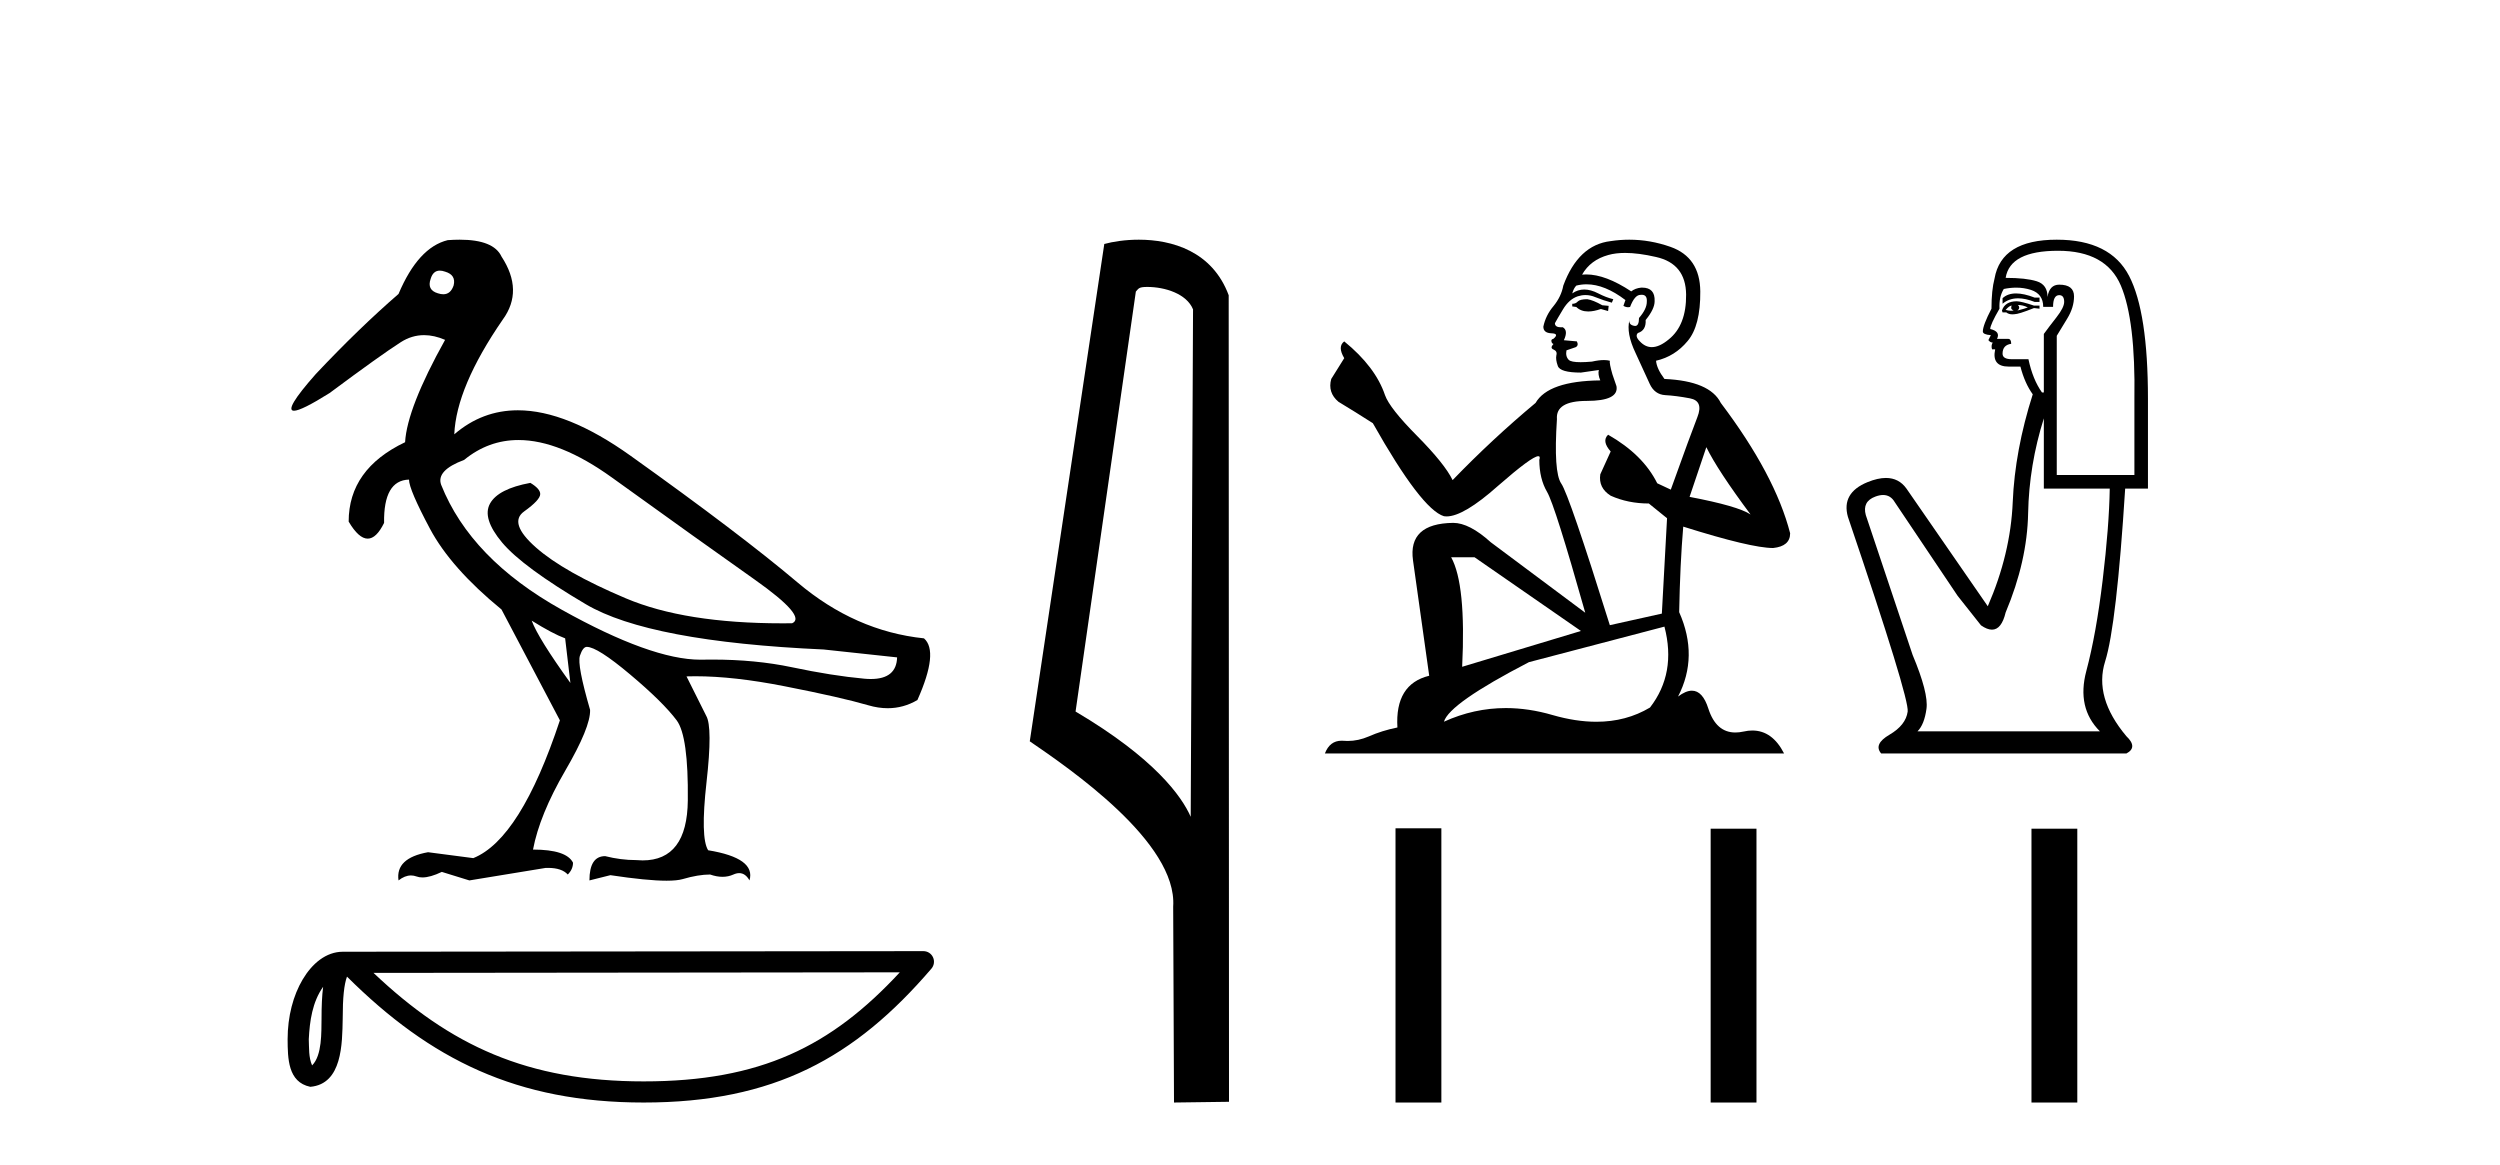 <?xml version='1.0' encoding='UTF-8' standalone='yes'?><svg xmlns='http://www.w3.org/2000/svg' xmlns:xlink='http://www.w3.org/1999/xlink' width='88.0' height='41.0' ><path d='M 15.481 9.526 C 15.537 9.526 15.599 9.538 15.667 9.562 C 15.929 9.639 16.029 9.8 15.968 10.047 C 15.898 10.254 15.777 10.358 15.604 10.358 C 15.546 10.358 15.483 10.347 15.413 10.324 C 15.152 10.247 15.067 10.077 15.159 9.816 C 15.216 9.622 15.324 9.526 15.481 9.526 ZM 18.251 15.489 C 19.221 15.489 20.319 15.93 21.544 16.812 C 23.661 18.337 25.335 19.533 26.567 20.403 C 27.798 21.273 28.237 21.785 27.883 21.939 C 27.766 21.94 27.651 21.941 27.537 21.941 C 25.25 21.941 23.415 21.648 22.029 21.061 C 20.574 20.446 19.52 19.849 18.866 19.272 C 18.211 18.694 18.073 18.271 18.45 18.002 C 18.827 17.732 19.016 17.528 19.016 17.39 C 19.016 17.267 18.9 17.136 18.669 16.997 C 17.915 17.136 17.442 17.378 17.249 17.725 C 17.057 18.071 17.199 18.529 17.676 19.099 C 18.154 19.668 19.135 20.392 20.621 21.269 C 22.106 22.147 24.896 22.678 28.991 22.862 L 31.578 23.14 C 31.564 23.647 31.256 23.901 30.655 23.901 C 30.582 23.901 30.505 23.898 30.423 23.89 C 29.669 23.821 28.818 23.686 27.871 23.486 C 27.022 23.307 26.09 23.217 25.074 23.217 C 24.957 23.217 24.839 23.218 24.719 23.22 C 24.697 23.221 24.675 23.221 24.653 23.221 C 23.502 23.221 21.877 22.636 19.778 21.465 C 17.638 20.272 16.222 18.806 15.529 17.066 C 15.406 16.728 15.675 16.435 16.337 16.189 C 16.907 15.722 17.545 15.489 18.251 15.489 ZM 18.715 21.846 C 19.208 22.154 19.601 22.362 19.893 22.47 L 20.078 24.04 C 19.324 22.993 18.869 22.262 18.715 21.846 ZM 16.183 8.437 C 16.05 8.437 15.909 8.442 15.76 8.453 C 15.067 8.623 14.49 9.254 14.028 10.347 C 13.104 11.147 12.134 12.086 11.118 13.164 C 10.355 14.027 10.099 14.458 10.349 14.458 C 10.522 14.458 10.941 14.25 11.603 13.834 C 12.804 12.941 13.639 12.344 14.109 12.044 C 14.367 11.879 14.64 11.797 14.928 11.797 C 15.164 11.797 15.411 11.852 15.667 11.963 C 14.775 13.564 14.305 14.765 14.259 15.566 C 12.935 16.197 12.273 17.128 12.273 18.36 C 12.508 18.76 12.732 18.96 12.943 18.96 C 13.147 18.96 13.339 18.775 13.52 18.406 C 13.504 17.405 13.797 16.897 14.397 16.882 C 14.397 17.113 14.644 17.69 15.136 18.614 C 15.629 19.537 16.468 20.484 17.653 21.454 L 19.708 25.356 C 18.785 28.143 17.769 29.759 16.66 30.206 L 15.067 29.998 C 14.297 30.136 13.951 30.467 14.028 30.991 C 14.176 30.874 14.322 30.816 14.467 30.816 C 14.533 30.816 14.598 30.828 14.663 30.852 C 14.724 30.875 14.793 30.886 14.869 30.886 C 15.053 30.886 15.28 30.821 15.552 30.691 L 16.522 30.991 L 19.2 30.552 C 19.231 30.551 19.261 30.55 19.291 30.55 C 19.613 30.55 19.844 30.628 19.986 30.783 C 20.109 30.66 20.17 30.521 20.17 30.367 C 20.016 30.059 19.547 29.905 18.762 29.905 C 18.916 29.09 19.293 28.166 19.893 27.134 C 20.494 26.103 20.786 25.387 20.771 24.987 C 20.463 23.925 20.343 23.29 20.413 23.082 C 20.482 22.874 20.563 22.77 20.655 22.77 C 20.901 22.77 21.41 23.093 22.179 23.74 C 22.949 24.387 23.495 24.925 23.819 25.356 C 24.096 25.726 24.227 26.665 24.211 28.174 C 24.197 29.582 23.666 30.286 22.619 30.286 C 22.545 30.286 22.467 30.282 22.387 30.275 C 22.033 30.275 21.671 30.229 21.302 30.136 C 20.932 30.136 20.748 30.421 20.748 30.991 L 21.486 30.806 C 22.347 30.936 23.006 31.001 23.463 31.001 C 23.709 31.001 23.897 30.982 24.027 30.945 C 24.396 30.837 24.719 30.783 24.996 30.783 C 25.15 30.837 25.296 30.864 25.432 30.864 C 25.569 30.864 25.697 30.837 25.816 30.783 C 25.889 30.75 25.957 30.734 26.02 30.734 C 26.165 30.734 26.286 30.819 26.382 30.991 C 26.536 30.467 26.051 30.113 24.927 29.929 C 24.742 29.636 24.723 28.839 24.869 27.539 C 25.016 26.238 25.012 25.456 24.858 25.195 L 24.165 23.809 C 24.267 23.806 24.371 23.804 24.477 23.804 C 25.379 23.804 26.426 23.921 27.617 24.156 C 28.949 24.417 29.93 24.641 30.561 24.825 C 30.798 24.895 31.027 24.929 31.249 24.929 C 31.618 24.929 31.966 24.833 32.293 24.641 C 32.801 23.501 32.878 22.778 32.524 22.47 C 30.908 22.301 29.426 21.646 28.079 20.507 C 26.732 19.368 24.769 17.879 22.191 16.039 C 20.699 14.974 19.378 14.442 18.228 14.442 C 17.392 14.442 16.646 14.724 15.991 15.288 C 16.037 14.18 16.606 12.833 17.699 11.247 C 18.192 10.57 18.177 9.831 17.653 9.031 C 17.469 8.635 16.978 8.437 16.183 8.437 Z' style='fill:#000000;stroke:none' /><path d='M 11.374 34.735 C 11.334 35.049 11.318 35.419 11.318 35.871 C 11.31 36.329 11.342 37.147 10.986 37.502 C 10.86 37.217 10.883 36.888 10.869 36.584 C 10.901 35.942 10.993 35.275 11.374 34.735 ZM 31.673 34.226 C 29.25 36.842 26.765 38.065 22.658 38.065 C 18.568 38.065 15.855 36.811 13.148 34.246 L 31.673 34.226 ZM 32.504 33.48 C 32.504 33.48 32.504 33.48 32.504 33.48 L 12.071 33.501 C 11.476 33.501 10.986 33.918 10.654 34.477 C 10.323 35.036 10.124 35.772 10.124 36.584 C 10.129 37.245 10.129 38.093 10.923 38.256 C 12.051 38.157 12.045 36.731 12.063 35.871 C 12.063 35.098 12.113 34.657 12.214 34.377 C 15.152 37.298 18.198 38.809 22.658 38.809 C 27.24 38.809 30.096 37.236 32.787 34.095 C 32.881 33.984 32.903 33.829 32.842 33.697 C 32.782 33.564 32.649 33.48 32.504 33.48 Z' style='fill:#000000;stroke:none' /><path d='M 40.383 10.1 C 41.007 10.1 41.772 10.34 41.995 10.89 L 41.913 28.751 L 41.913 28.751 C 41.596 28.034 40.655 26.699 37.86 25.046 L 39.982 10.263 C 40.081 10.157 40.079 10.1 40.383 10.1 ZM 41.913 28.751 L 41.913 28.751 C 41.913 28.751 41.913 28.751 41.913 28.751 L 41.913 28.751 L 41.913 28.751 ZM 40.086 8.437 C 39.608 8.437 39.176 8.505 38.871 8.588 L 36.248 26.094 C 37.635 27.044 41.448 29.648 41.296 31.91 L 41.325 38.809 L 43.261 38.783 L 43.25 10.393 C 42.674 8.837 41.243 8.437 40.086 8.437 Z' style='fill:#000000;stroke:none' /><path d='M 55.872 10.532 Q 55.618 10.532 55.537 10.613 Q 55.466 10.694 55.343 10.694 L 55.343 10.786 L 55.486 10.806 Q 55.644 10.964 55.906 10.964 Q 56.099 10.964 56.351 10.877 L 56.605 10.949 L 56.625 10.766 L 56.401 10.745 Q 56.076 10.562 55.872 10.532 ZM 57.205 8.903 Q 57.674 8.903 58.293 9.046 Q 59.341 9.28 59.351 10.369 Q 59.362 11.447 58.741 11.946 Q 58.413 12.219 58.144 12.219 Q 57.912 12.219 57.724 12.017 Q 57.541 11.834 57.653 11.722 Q 57.948 11.63 57.927 11.264 Q 58.243 10.877 58.243 10.603 Q 58.262 10.124 57.803 10.124 Q 57.784 10.124 57.765 10.125 Q 57.561 10.145 57.419 10.257 Q 56.519 9.66 55.834 9.66 Q 55.761 9.66 55.689 9.667 L 55.689 9.667 Q 55.984 9.148 56.615 8.975 Q 56.872 8.903 57.205 8.903 ZM 60.063 15.74 Q 60.46 16.554 61.62 18.11 Q 61.182 17.815 59.473 17.49 L 60.063 15.74 ZM 55.846 10.008 Q 56.487 10.008 57.215 10.562 L 57.144 10.766 Q 57.229 10.815 57.31 10.815 Q 57.344 10.815 57.378 10.806 Q 57.541 10.379 57.744 10.379 Q 57.769 10.376 57.79 10.376 Q 57.986 10.376 57.968 10.623 Q 57.968 10.877 57.693 11.193 Q 57.693 11.474 57.556 11.474 Q 57.535 11.474 57.51 11.467 Q 57.327 11.427 57.358 11.264 L 57.358 11.264 Q 57.236 11.722 57.571 12.424 Q 57.897 13.136 58.07 13.512 Q 58.243 13.888 58.619 13.909 Q 58.995 13.929 59.484 14.021 Q 59.972 14.112 59.748 14.682 Q 59.524 15.252 58.812 17.235 L 58.334 17.011 Q 57.836 16.004 56.605 15.302 L 56.605 15.302 Q 56.371 15.526 56.696 15.892 L 56.33 16.696 Q 56.259 17.174 56.696 17.449 Q 57.307 17.723 58.039 17.723 L 58.68 18.242 L 58.497 21.599 L 56.666 22.006 Q 55.232 17.418 54.957 17.022 Q 54.682 16.625 54.804 14.753 Q 54.753 14.112 55.852 14.112 Q 56.991 14.112 56.9 13.593 L 56.757 13.176 Q 56.646 12.79 56.666 12.698 Q 56.576 12.674 56.458 12.674 Q 56.279 12.674 56.035 12.729 Q 55.805 12.749 55.637 12.749 Q 55.303 12.749 55.221 12.668 Q 55.099 12.546 55.14 12.332 L 55.466 12.22 Q 55.577 12.159 55.506 12.017 L 55.048 11.976 Q 55.211 11.63 55.008 11.518 Q 54.977 11.521 54.95 11.521 Q 54.733 11.521 54.733 11.376 Q 54.804 11.244 55.018 10.888 Q 55.232 10.532 55.537 10.43 Q 55.674 10.386 55.809 10.386 Q 55.985 10.386 56.157 10.46 Q 56.462 10.582 56.737 10.654 L 56.788 10.532 Q 56.534 10.471 56.259 10.328 Q 55.994 10.191 55.766 10.191 Q 55.537 10.191 55.343 10.328 Q 55.394 10.145 55.486 10.053 Q 55.662 10.008 55.846 10.008 ZM 51.905 19.616 L 55.649 22.21 L 51.468 23.471 Q 51.61 20.572 51.081 19.616 ZM 58.588 22.057 Q 59.016 23.695 58.08 24.905 Q 57.242 25.406 56.192 25.406 Q 55.472 25.406 54.652 25.17 Q 53.811 24.924 53.006 24.924 Q 51.882 24.924 50.827 25.404 Q 51.01 24.763 53.818 23.308 L 58.588 22.057 ZM 57.351 8.437 Q 57.025 8.437 56.696 8.487 Q 55.557 8.619 55.028 10.053 Q 54.957 10.44 54.682 10.776 Q 54.408 11.101 54.326 11.498 Q 54.326 11.722 54.611 11.732 Q 54.896 11.742 54.682 11.925 Q 54.591 11.946 54.611 12.017 Q 54.621 12.088 54.682 12.108 Q 54.55 12.251 54.682 12.302 Q 54.825 12.363 54.784 12.505 Q 54.753 12.658 54.835 12.881 Q 54.916 13.115 55.649 13.115 L 56.279 13.024 L 56.279 13.024 Q 56.239 13.176 56.33 13.39 Q 54.499 13.41 54.052 14.183 Q 52.516 15.465 51.132 16.9 Q 50.857 16.33 49.881 15.343 Q 48.914 14.367 48.752 13.909 Q 48.416 12.912 47.317 12.017 Q 47.073 12.2 47.317 12.607 L 46.86 13.339 Q 46.727 13.817 47.114 14.143 Q 47.704 14.499 48.324 14.896 Q 50.033 17.927 50.827 18.171 Q 50.871 18.178 50.918 18.178 Q 51.522 18.178 52.729 17.103 Q 53.925 16.058 54.148 16.058 Q 54.226 16.058 54.184 16.187 Q 54.184 16.849 54.458 17.317 Q 54.733 17.785 55.801 21.569 L 52.475 19.087 Q 51.722 18.405 51.152 18.405 Q 49.555 18.425 49.738 19.727 L 50.308 23.786 Q 49.098 24.081 49.189 25.607 Q 48.64 25.719 48.182 25.922 Q 47.812 26.082 47.436 26.082 Q 47.356 26.082 47.277 26.075 Q 47.249 26.073 47.223 26.073 Q 46.808 26.073 46.636 26.523 L 62.8 26.523 Q 62.387 25.714 61.682 25.714 Q 61.535 25.714 61.376 25.75 Q 61.222 25.784 61.085 25.784 Q 60.406 25.784 60.135 24.946 Q 59.934 24.312 59.556 24.312 Q 59.34 24.312 59.067 24.519 Q 59.799 23.105 59.107 21.548 Q 59.138 19.86 59.25 18.537 Q 61.64 19.29 62.413 19.29 Q 63.013 19.229 63.013 18.771 Q 62.485 16.716 60.572 14.183 Q 60.186 13.41 58.588 13.339 Q 58.314 12.973 58.293 12.698 Q 58.955 12.546 59.402 12.007 Q 59.86 11.467 59.85 10.257 Q 59.84 9.057 58.802 8.69 Q 58.084 8.437 57.351 8.437 Z' style='fill:#000000;stroke:none' /><path d='M 70.965 10.329 Q 70.67 10.329 70.49 10.497 L 70.49 10.692 Q 70.717 10.501 71.037 10.501 Q 71.297 10.501 71.618 10.627 L 71.791 10.627 L 71.791 10.475 L 71.618 10.475 Q 71.241 10.329 70.965 10.329 ZM 71.032 10.735 Q 71.206 10.735 71.379 10.822 Q 71.271 10.866 71.011 10.931 Q 71.076 10.887 71.076 10.822 Q 71.076 10.779 71.032 10.735 ZM 70.815 10.757 Q 70.794 10.779 70.794 10.844 Q 70.794 10.887 70.88 10.931 Q 70.837 10.938 70.791 10.938 Q 70.7 10.938 70.599 10.909 Q 70.729 10.757 70.815 10.757 ZM 70.989 10.605 Q 70.577 10.605 70.468 10.931 L 70.49 10.996 L 70.62 10.996 Q 70.707 11.065 70.835 11.065 Q 70.867 11.065 70.902 11.061 Q 71.054 11.061 71.596 10.844 L 71.791 10.866 L 71.791 10.757 L 71.596 10.757 Q 71.141 10.605 70.989 10.605 ZM 70.97 10.125 Q 71.242 10.125 71.488 10.204 Q 71.921 10.345 71.921 10.801 L 72.268 10.801 Q 72.268 10.389 72.485 10.389 Q 72.659 10.389 72.659 10.627 Q 72.659 10.822 72.388 11.169 Q 72.116 11.516 71.943 11.755 L 71.943 13.815 L 71.878 13.815 Q 71.553 13.359 71.401 12.644 L 70.815 12.644 Q 70.49 12.644 70.49 12.449 Q 70.49 12.145 70.794 12.102 Q 70.794 11.928 70.685 11.928 L 70.295 11.928 Q 70.425 11.668 70.056 11.581 Q 70.056 11.429 70.382 10.866 Q 70.36 10.454 70.533 10.172 Q 70.76 10.125 70.97 10.125 ZM 72.442 8.827 Q 74.133 8.827 74.654 10.052 Q 75.174 11.278 75.131 14.032 L 75.131 16.721 L 72.398 16.721 L 72.398 11.82 Q 72.529 11.603 72.767 11.213 Q 73.006 10.822 73.006 10.432 Q 73.006 10.02 72.485 10.02 Q 72.138 10.02 72.073 10.454 Q 72.073 10.02 71.694 9.901 Q 71.314 9.781 70.599 9.781 Q 70.75 8.827 72.442 8.827 ZM 71.943 14.726 L 71.943 17.198 L 74.263 17.198 Q 74.242 18.521 74.014 20.418 Q 73.786 22.316 73.439 23.617 Q 73.092 24.918 73.916 25.742 L 67.497 25.742 Q 67.736 25.503 67.812 24.95 Q 67.888 24.397 67.324 23.053 L 65.676 18.13 Q 65.546 17.653 66.012 17.48 Q 66.161 17.424 66.285 17.424 Q 66.548 17.424 66.695 17.675 L 68.907 20.971 L 69.731 22.012 Q 69.948 22.164 70.117 22.164 Q 70.454 22.164 70.599 21.557 Q 71.357 19.757 71.39 18.065 Q 71.423 16.374 71.943 14.726 ZM 72.398 8.437 Q 70.447 8.437 70.208 9.803 Q 70.1 10.215 70.1 10.866 Q 69.796 11.451 69.796 11.668 Q 69.796 11.776 70.078 11.798 L 69.991 11.972 Q 70.056 12.058 70.143 12.058 Q 70.078 12.167 70.121 12.297 L 70.23 12.297 Q 70.1 12.904 70.707 12.904 L 71.119 12.904 Q 71.271 13.49 71.553 13.88 Q 70.924 15.853 70.848 17.675 Q 70.772 19.497 69.97 21.34 L 67.107 17.198 Q 66.84 16.824 66.384 16.824 Q 66.1 16.824 65.741 16.97 Q 64.808 17.35 65.047 18.195 Q 67.216 24.593 67.15 25.048 Q 67.085 25.525 66.511 25.861 Q 65.936 26.197 66.218 26.523 L 74.849 26.523 Q 75.261 26.306 74.849 25.915 Q 73.7 24.549 74.101 23.281 Q 74.502 22.012 74.806 17.198 L 75.608 17.198 L 75.608 14.032 Q 75.608 10.996 74.946 9.716 Q 74.285 8.437 72.398 8.437 Z' style='fill:#000000;stroke:none' /><path d='M 49.122 29.156 L 49.122 38.809 L 50.736 38.809 L 50.736 29.156 ZM 60.215 29.17 L 60.215 38.809 L 61.828 38.809 L 61.828 29.17 ZM 71.508 29.17 L 71.508 38.809 L 73.121 38.809 L 73.121 29.17 Z' style='fill:#000000;stroke:none' /></svg>